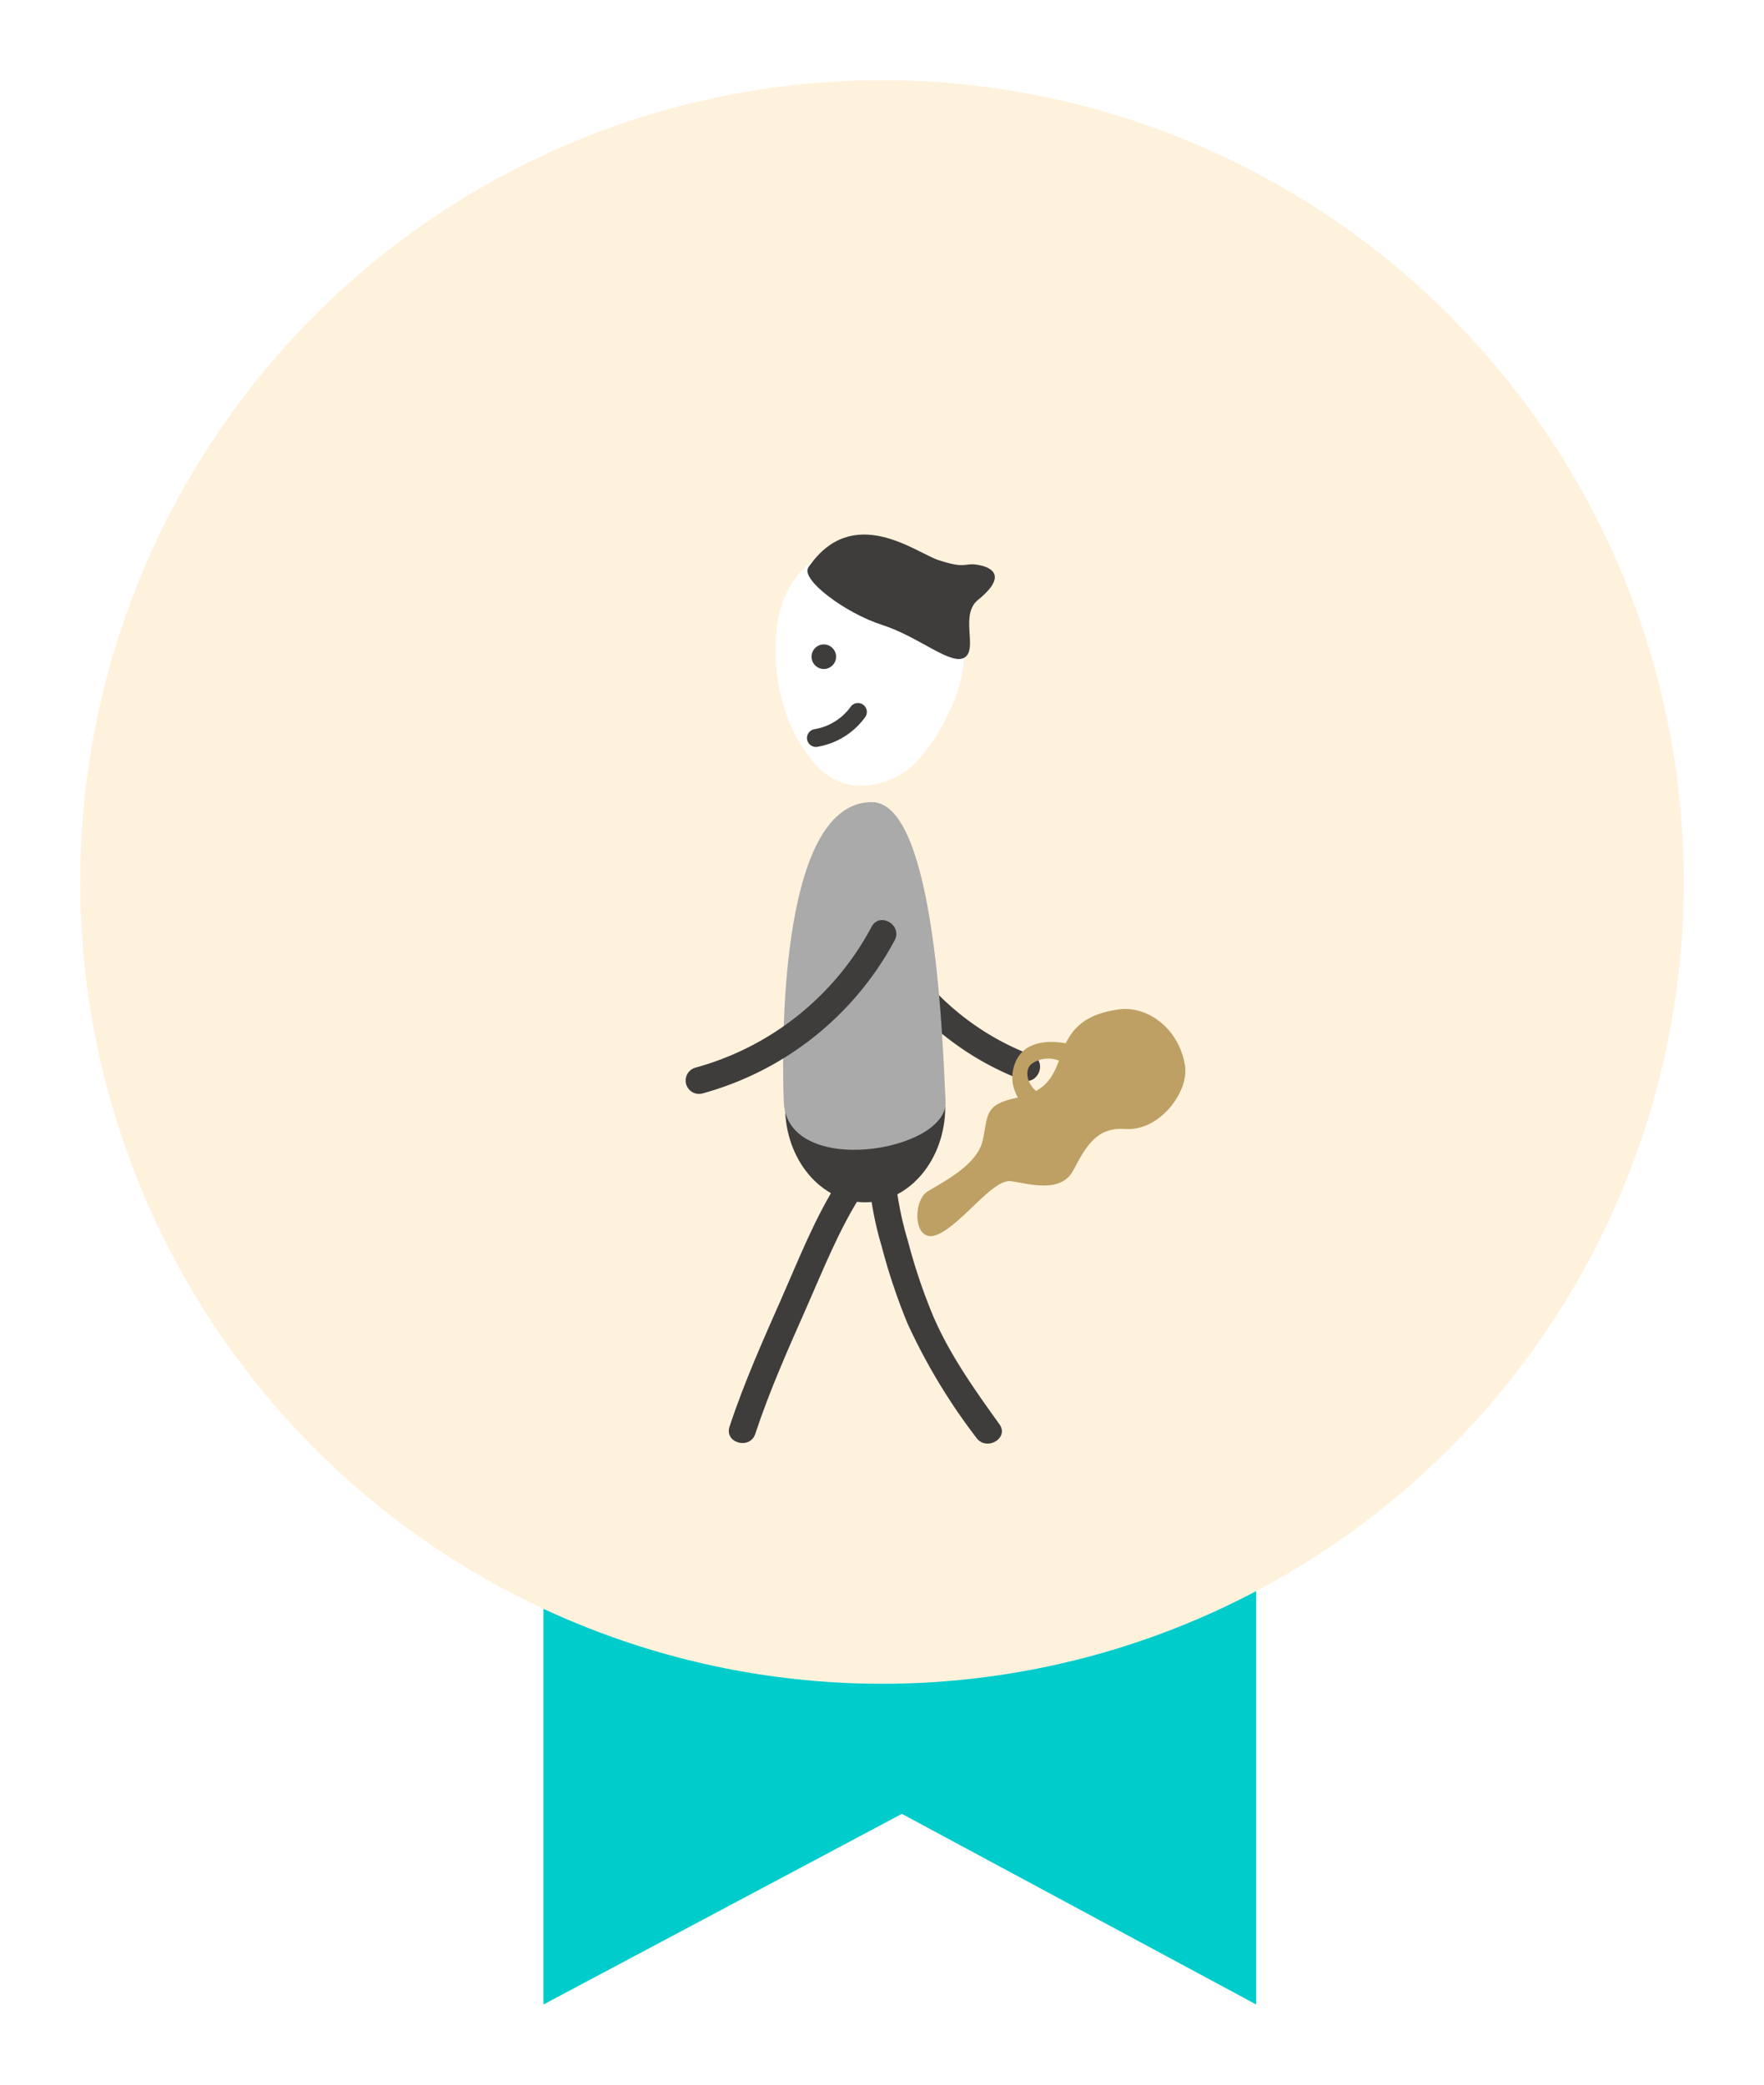 <svg xmlns="http://www.w3.org/2000/svg" xmlns:xlink="http://www.w3.org/1999/xlink" width="198" height="234" viewBox="0 0 198 234"><defs><filter id="a" x="52" y="164" width="98" height="70" filterUnits="userSpaceOnUse"><feOffset dy="3" input="SourceAlpha"/><feGaussianBlur stdDeviation="3" result="b"/><feFlood flood-opacity="0.161"/><feComposite operator="in" in2="b"/><feComposite in="SourceGraphic"/></filter><filter id="c" x="0" y="0" width="198" height="198" filterUnits="userSpaceOnUse"><feOffset dy="3" input="SourceAlpha"/><feGaussianBlur stdDeviation="3" result="d"/><feFlood flood-opacity="0.161"/><feComposite operator="in" in2="d"/><feComposite in="SourceGraphic"/></filter></defs><g transform="translate(-701 -311)"><g transform="matrix(1, 0, 0, 1, 701, 311)" filter="url(#a)"><path d="M0,0H80V52L40.229,30.6,0,52Z" transform="translate(61 170)" fill="#0cc"/></g><g transform="matrix(1, 0, 0, 1, 701, 311)" filter="url(#c)"><circle cx="90" cy="90" r="90" transform="translate(9 6)" fill="#fff2dd"/></g><g transform="translate(-110 -175)"><g transform="translate(-112.748 41.019)"><path d="M1029.849,569.217c0,5.92-4.024,10.719-8.988,10.719s-8.988-4.8-8.988-10.719Z" fill="#3f3c3c"/><path d="M1023.574,506.345c-7.163-1.461-11.869,3.038-12.594,8.761-.816,6.441,1.2,12.216,4.266,15.632,2.889,3.215,6.614,2.915,9.767,1.071,2.654-1.553,6.216-7.353,6.794-11.668C1032.6,514.215,1031.311,507.924,1023.574,506.345Z" fill="#fff"/><path d="M1021.379,578.359a36.925,36.925,0,0,0,1.309,6.435,67.781,67.781,0,0,0,2.911,8.713,66.663,66.663,0,0,0,7.74,12.858c1.116,1.554,3.719.058,2.59-1.514-2.756-3.839-5.589-7.817-7.452-12.18a63.637,63.637,0,0,1-2.811-8.357,38.1,38.1,0,0,1-1.287-5.955c-.156-1.91-3.157-1.927-3,0Z" fill="#3f3c3c"/><path d="M1008.528,605.919c1.589-4.824,3.685-9.508,5.735-14.149,1.871-4.236,3.643-8.74,6.148-12.654,1.044-1.63-1.551-3.137-2.59-1.514-2.561,4-4.368,8.612-6.276,12.943-2.107,4.782-4.273,9.608-5.91,14.577-.606,1.838,2.29,2.626,2.893.8Z" fill="#3f3c3c"/><path d="M1025.352,557a32.678,32.678,0,0,0,13.107,9.21c1.8.685,2.924-2.1,1.115-2.785a29.468,29.468,0,0,1-11.853-8.266c-1.26-1.459-3.633.378-2.369,1.841Z" fill="#3f3c3c"/><path d="M1021.6,535.016c-9.967,0-10.18,24.956-9.882,33.609s18.464,5.642,18.167,0S1028.854,535.016,1021.6,535.016Z" fill="#aaa"/><circle cx="1.378" cy="1.378" r="1.378" transform="translate(1014.838 517.317)" fill="#3f3c3c"/><path d="M1015.327,528.82a1,1,0,0,1-.146-1.989,6.308,6.308,0,0,0,4.063-2.53,1,1,0,1,1,1.572,1.235,8.28,8.28,0,0,1-5.342,3.273A1.068,1.068,0,0,1,1015.327,528.82Z" fill="#3f3c3c"/><path d="M1021.58,549.007a31.957,31.957,0,0,1-19.77,15.815,1.5,1.5,0,0,0,.8,2.893,34.943,34.943,0,0,0,21.563-17.194c.9-1.705-1.684-3.222-2.59-1.514Z" fill="#3f3c3c"/><path d="M1033.53,512.313c-2.08,1.683,0,5.465-1.491,6.459s-5.134-2.319-9.274-3.644-9.2-5.111-8.28-6.459c4.968-7.286,12.04-1.672,14.573-.828,2.981.994,2.954.362,4.141.5C1034.918,508.534,1037.008,509.5,1033.53,512.313Z" fill="#3f3c3c"/><path d="M1049.29,558.285c-3.592.51-5.288,2-6.255,4.6s-1.459,4.543-5.192,5.322-3.162,2.062-3.8,4.822-4.5,4.646-6.2,5.706-1.6,5.992,1.146,4.819,6.188-6.268,8.221-5.987,5.616,1.427,7.018-1.227,2.583-4.863,5.82-4.633c3.877.276,7.155-4.184,6.716-7.076C1056.127,560.446,1052.542,557.824,1049.29,558.285Z" fill="#bea064"/><path d="M1043.127,564.288a3.261,3.261,0,0,0-3.573.1c-.856.676-.6,2.332.789,3.289l1.392.957-2.088,1.392s-3.2-2.228-2.005-5.6c1.288-3.615,6.181-2.233,6.181-2.233Z" fill="#bea064"/></g></g></g></svg>